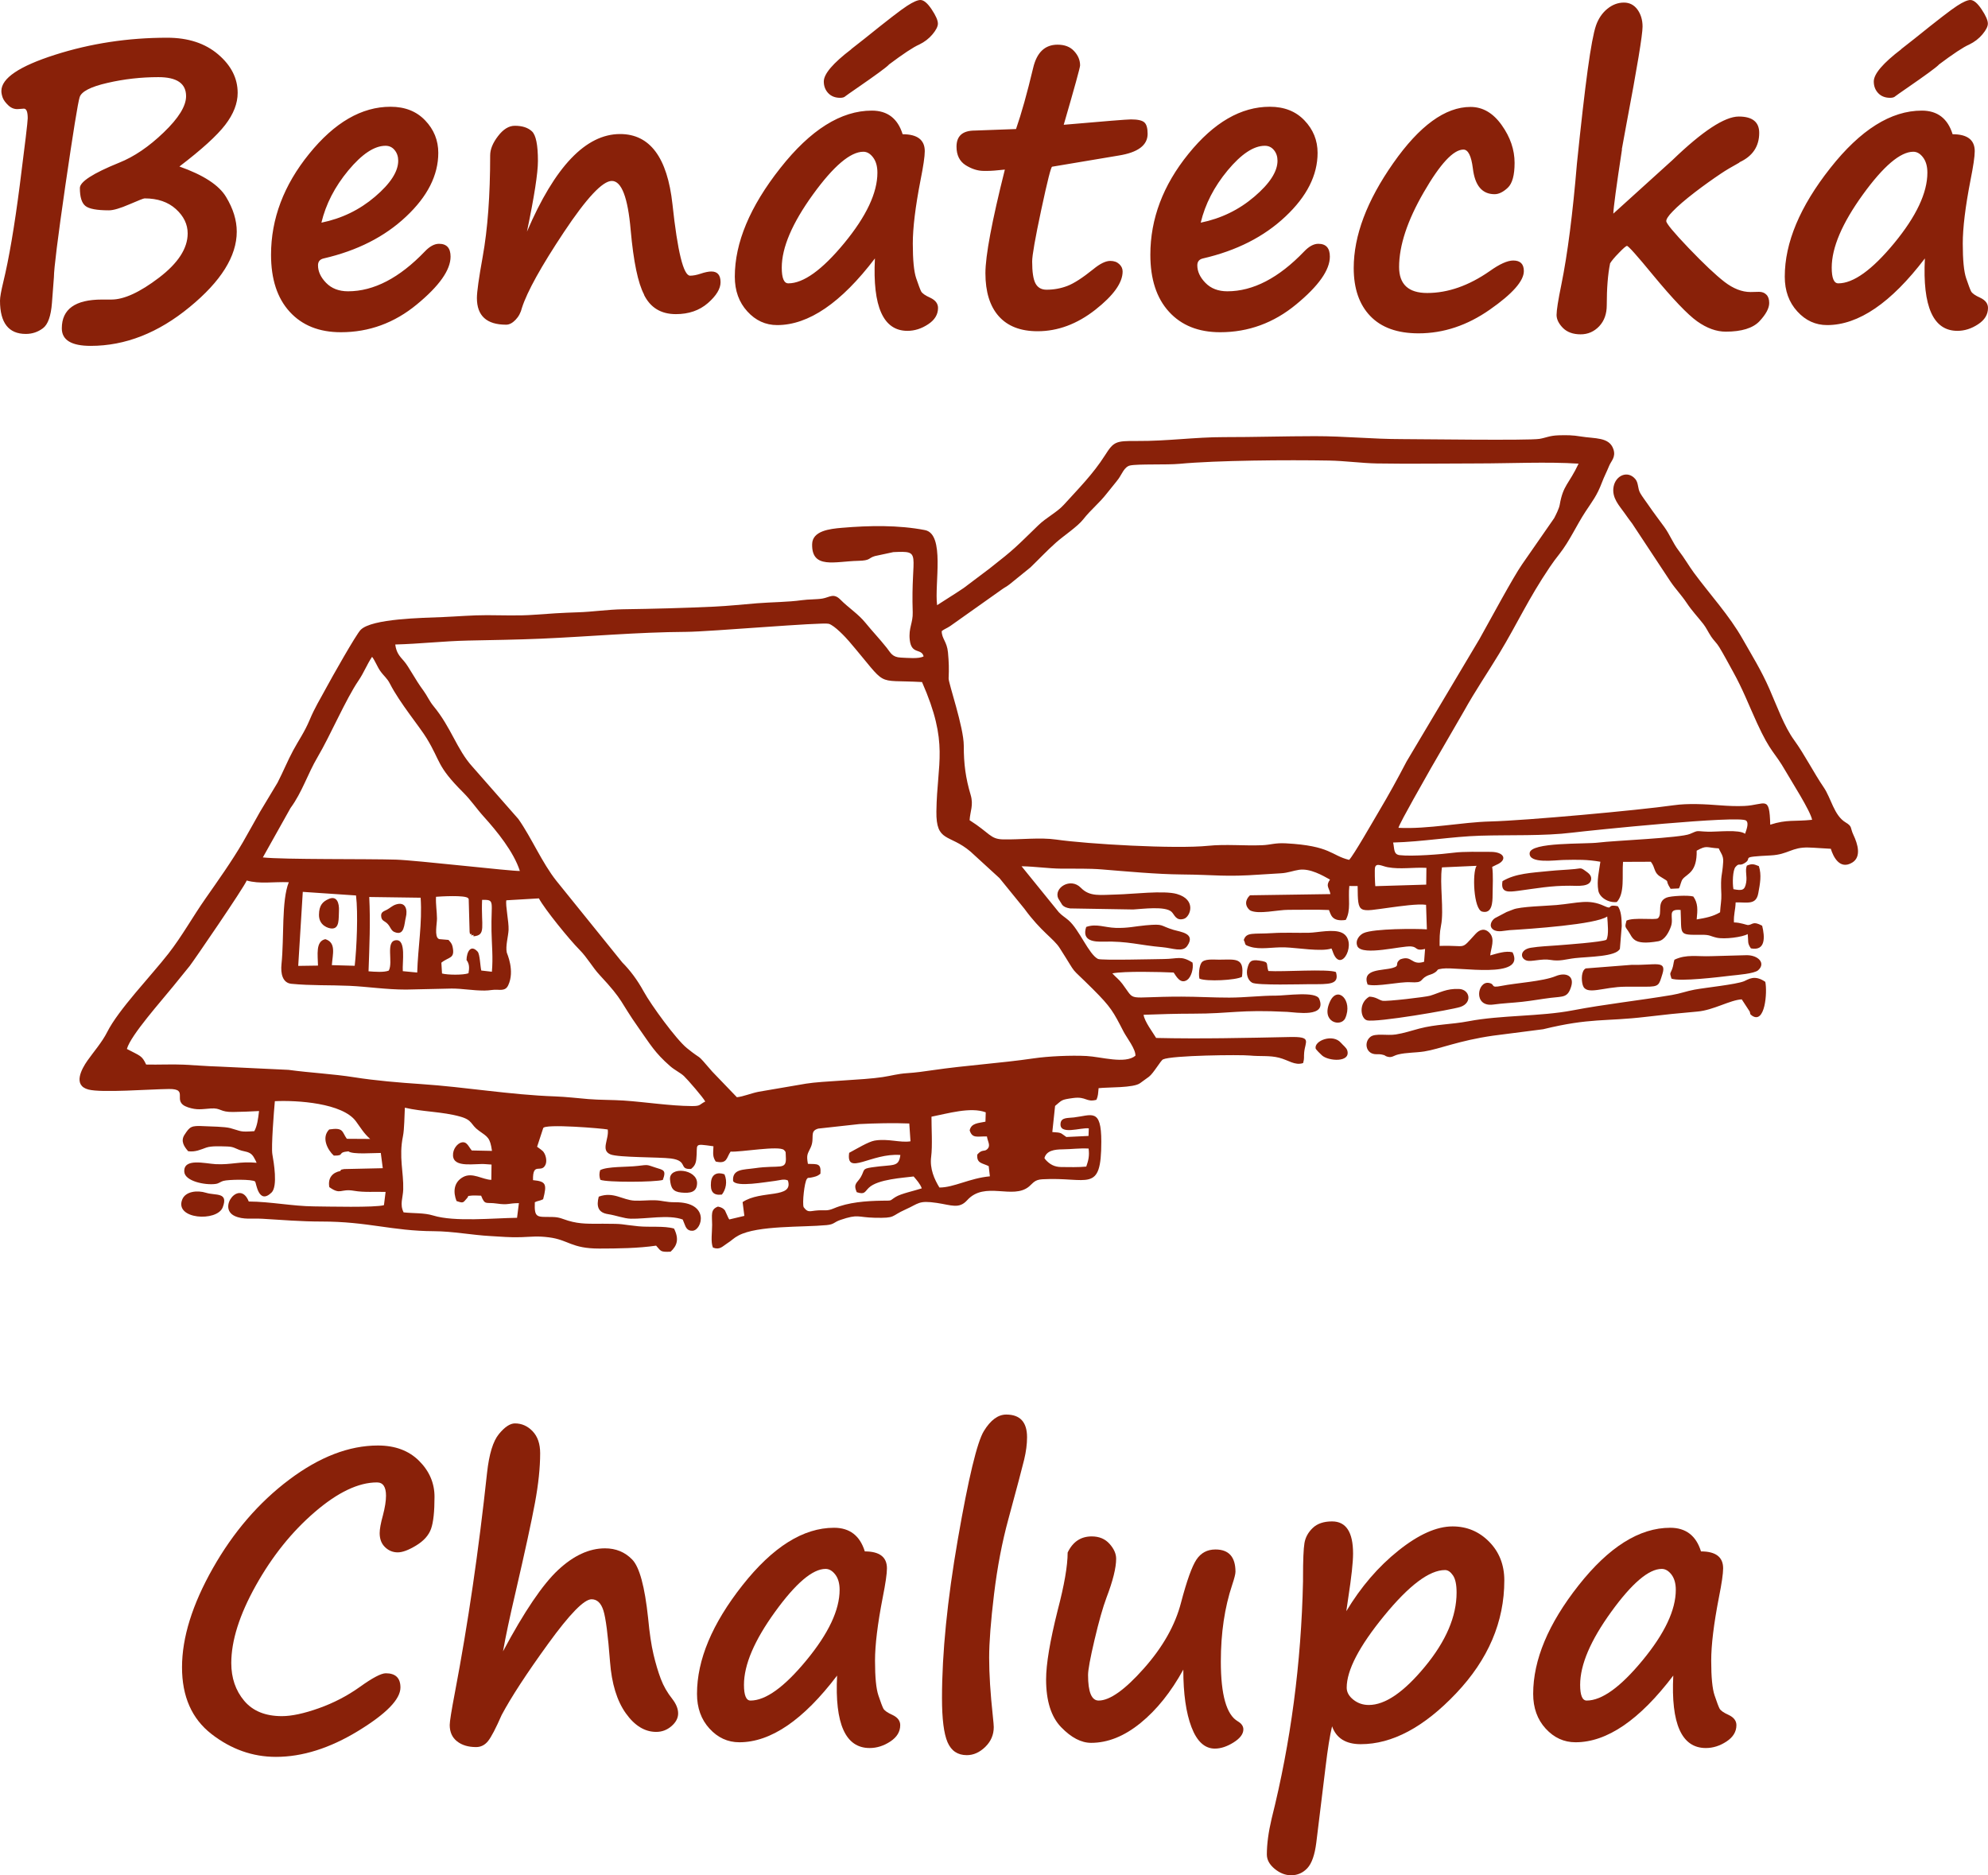 <?xml version="1.0" encoding="utf-8"?>
<!-- Generator: Adobe Illustrator 16.0.3, SVG Export Plug-In . SVG Version: 6.00 Build 0)  -->
<!DOCTYPE svg PUBLIC "-//W3C//DTD SVG 1.1//EN" "http://www.w3.org/Graphics/SVG/1.1/DTD/svg11.dtd">
<svg version="1.1" id="Vrstva_1" xmlns="http://www.w3.org/2000/svg" xmlns:xlink="http://www.w3.org/1999/xlink" x="0px" y="0px"
	 width="300px" height="283px" viewBox="0 0 300 283" enable-background="new 0 0 300 283" xml:space="preserve">
<path fill-rule="evenodd" clip-rule="evenodd" fill="#892109" d="M157.609,174.771c0.304-1.137,1.51-1.307,2.732-1.321
	c1.395-0.015,2.523-0.195,3.936-0.12c0.139,1.131-0.026,1.777-0.354,2.723c-1.123,0.115-2.627,0.079-3.779,0.066
	c-1.044-0.011-1.725-0.408-2.36-1.102L157.609,174.771L157.609,174.771z M52.582,173.75c0.589,0.507,3.916,0.233,4.883,0.244
	l0.298,2.301l-5.817,0.13c-0.678,0.137-0.373,0.027-0.597,0.295c-1.107,0.215-1.915,0.987-1.653,2.432
	c1.748,1.238,1.633,0.19,3.728,0.553c1.533,0.265,3.166,0.117,4.764,0.17l-0.247,1.996c-1.301,0.39-8.568,0.205-10.564,0.187
	c-3.229-0.028-6.58-0.719-9.837-0.736c-1.332-3.414-4.762,0.946-2.132,2.181c1.284,0.601,2.685,0.333,4.166,0.421
	c2.944,0.176,5.864,0.421,8.954,0.42c6.981-0.003,10.607,1.429,16.956,1.458c2.871,0.013,5.701,0.583,8.57,0.737
	c1.552,0.083,2.926,0.224,4.58,0.166c1.687-0.059,2.44-0.199,4.187,0.022c2.98,0.374,3.371,1.698,7.612,1.695
	c2.782-0.002,5.94-0.045,8.577-0.439c0.734,0.769,0.53,1.002,2.189,0.912c0.98-0.908,1.31-1.892,0.516-3.491
	c-1.476-0.431-3.714-0.178-5.38-0.344c-2.863-0.286-1.908-0.386-5.325-0.385c-2.015,0-3.462,0.083-5.264-0.458
	c-0.864-0.259-1.284-0.532-2.349-0.558c-2.306-0.054-2.797,0.286-2.689-2.23c0.445-0.229,0.766-0.193,1.255-0.453
	c0.603-2.32,0.424-2.689-1.527-2.877c-0.069-2.843,1.243-0.96,1.875-2.315c0.249-0.534,0.078-1.297-0.148-1.709
	c-0.187-0.341-0.259-0.371-0.522-0.585l-0.589-0.432l0.918-2.8c0.107-0.71,9.021,0.035,9.743,0.196
	c0.22,1.474-1.123,3.131,0.418,3.76c1.183,0.482,7.357,0.392,9.104,0.614c2.676,0.342,1.119,1.699,3.059,1.576
	c0.4-0.341,0.688-0.645,0.78-1.441c0.27-2.372-0.595-2.422,2.591-1.977c-0.054,1.166-0.136,1.55,0.34,2.304
	c1.761,0.41,1.604-0.571,2.244-1.5c1.47,0.112,7.329-0.944,8.062-0.24c0.335,0.325,0.229,0.305,0.276,1.021
	c0.14,2.142-0.89,1.169-4.719,1.729c-1.641,0.24-3.397,0.073-3.238,1.931c0.501,0.969,4.921,0.137,6.288-0.014
	c0.693-0.077,1.401-0.361,1.983-0.069c0.881,2.8-4.068,1.4-6.836,3.263l0.264,2.079l-2.269,0.539
	c-0.132-0.174-0.11-0.157-0.251-0.464l-0.413-0.906c-0.262-0.325-0.563-0.472-1.051-0.57c-1.162,0.422-0.883,1.28-0.879,2.767
	c0.003,1.095-0.239,2.583,0.122,3.42c1.029,0.401,1.447-0.188,2.075-0.586c0.843-0.535,1.002-0.83,1.79-1.245
	c2.92-1.541,9.669-1.215,13.283-1.561c1.19-0.114,1.096-0.447,2.087-0.783c2.735-0.926,2.519-0.393,5.138-0.329
	c3.329,0.082,2.387-0.227,4.703-1.256c2.002-0.889,1.926-1.393,4.713-0.98c2.203,0.326,3.347,0.949,4.574-0.407
	c2.677-2.963,6.9-0.027,9.345-2.076c0.61-0.511,0.824-1.021,1.994-1.086c6.903-0.395,8.9,2.252,8.905-5.667
	c0.005-5.169-1.46-3.976-4.143-3.664c-0.918,0.107-1.879-0.024-2.002,0.858c-0.264,1.896,3.106,0.617,4.257,0.791l-0.042,1.143
	l-3.344,0.159c-0.914-0.603-0.586-0.656-2.12-0.748l0.419-3.94c1.076-0.874,0.835-0.938,2.711-1.191
	c2.025-0.271,1.947,0.681,3.528,0.267c0.267-0.621,0.241-0.896,0.327-1.755c1.403-0.168,5.302-0.018,6.275-0.766
	c0.474-0.363,0.84-0.596,1.327-0.964c0.691-0.525,1.774-2.454,2.12-2.614c1.316-0.615,11.604-0.728,13.113-0.581
	c1.583,0.155,2.957-0.038,4.394,0.327c1.447,0.366,2.379,1.22,3.635,0.807c0.215-0.765,0.086-0.856,0.16-1.608
	c0.167-1.71,1.199-2.392-2.167-2.322c-6.67,0.139-13.487,0.296-20.173,0.141c-0.484-0.817-1.761-2.479-1.895-3.497
	c2.509-0.09,4.846-0.167,7.397-0.167c5.943,0,6.984-0.646,14.293-0.271c1.301,0.066,6.019,0.921,4.813-1.966
	c-0.497-1.189-5.061-0.478-6.534-0.485c-2.274-0.01-4.583,0.293-7.047,0.297c-2.42,0.004-4.75-0.146-7.238-0.147
	c-8.602-0.002-6.762,0.889-8.895-1.938c-0.552-0.73-0.955-0.954-1.505-1.573c1.813-0.358,7.207-0.218,9.256-0.124
	c0.366,0.527,1.01,1.81,2.036,1.117c0.586-0.395,0.989-1.674,0.812-2.619c-1.748-1.106-2.195-0.554-4.362-0.537
	c-1.211,0.01-9.434,0.227-9.91-0.015c-1.395-0.707-2.818-4.435-4.449-5.838c-0.549-0.474-0.986-0.707-1.455-1.207l-5.626-6.94
	c2.102,0.032,4.012,0.342,5.995,0.359c2.031,0.017,4.185-0.042,6.126,0.117c3.708,0.301,8.295,0.729,11.975,0.76
	c5.372,0.045,6.461,0.402,12.014,0.01c1.06-0.075,1.965-0.124,3.041-0.186c1.047-0.061,1.881-0.404,2.724-0.526
	c1.685-0.244,3.559,0.86,4.671,1.475c-0.686,0.999-0.16,1.112,0.065,2.191l-12.142,0.179c-0.743,0.69-0.816,1.605,0.019,2.282
	c1.258,0.645,4.171-0.097,5.804-0.088c1.9,0.011,4.271-0.06,6.095,0.029c0.298,0.646,0.372,1.801,2.531,1.5
	c0.83-1.479,0.335-3.224,0.544-5.125l1.253,0.009c0.044,4.341,0.037,3.883,5.024,3.226c1.235-0.163,4.106-0.584,5.302-0.394
	l0.123,3.702c-1.575-0.115-8.002-0.129-9.533,0.558c-0.649,0.29-1.36,1.137-0.926,2.044c0.866,1.427,6.576-0.131,8.073-0.025
	c1.031,0.073,0.594,0.755,2.114,0.381l-0.149,1.937c-1.971,0.613-1.753-1.054-3.599-0.364c-0.96,0.716,0.076,0.941-1.154,1.292
	c-1.583,0.451-4.676,0.088-3.771,2.512c1.421,0.387,4.818-0.457,6.474-0.354c1.992,0.124,1.363-0.377,2.447-0.939
	c0.408-0.211,0.77-0.223,1.22-0.519c0.667-0.437,0.099-0.458,1.156-0.6c2.345-0.313,12.658,1.677,10.578-2.461
	c-1.055-0.259-2.29,0.174-3.373,0.471c0.115-1.145,0.761-2.438-0.065-3.36c-0.743-0.829-1.534-0.551-2.144,0.111
	c-2.389,2.597-1.159,1.657-5.424,1.819c0-1.123-0.016-1.967,0.209-3.067c0.481-2.339-0.238-6.362,0.144-8.789l5.223-0.234
	c-0.672,1.01-0.46,6.597,0.853,6.912c1.489,0.356,1.563-1.368,1.565-2.557c0.005-1.215,0.118-3.063-0.063-4.193l0.625-0.308
	c1.738-0.717,1.259-1.964-0.863-1.961c-1.594,0.002-4.093-0.069-5.587,0.13c-1.777,0.236-6.283,0.589-8.139,0.365
	c-0.965-0.117-0.764-1.004-0.984-1.904c4.422-0.113,8.806-0.896,13.168-1.031c4.449-0.138,9.593,0.068,13.888-0.464
	c2.776-0.343,25.187-2.64,26.21-1.819c0.487,0.391-0.002,1.51-0.154,1.994c-0.921-0.689-4.127-0.271-5.647-0.318
	c-1.829-0.055-1.267-0.274-2.674,0.341c-1.392,0.61-11.509,1.009-13.775,1.301c-2.075,0.268-10.292-0.109-10.415,1.597
	c-0.121,1.645,3.823,1.054,5.147,1.028c2.169-0.043,3.543-0.072,5.529,0.271c-0.196,1.424-0.573,2.84-0.312,4.349
	c0.178,1.036,1.525,1.885,2.792,1.729c1.238-1.35,0.767-3.954,0.937-6.06l4.197-0.017c0.702,0.888,0.414,1.615,1.408,2.229
	c1.779,1.101,0.518,0.239,1.578,1.856l1.249-0.062c0.272-0.482,0.285-1.079,0.612-1.455c0.678-0.782,2.135-1.003,2.07-4.239
	c1.573-0.868,1.4-0.454,3.334-0.346c0.274,0.675,0.722,1.073,0.667,2.009c-0.146,2.417-0.429,1.746-0.277,4.974
	c0.037,0.8-0.144,1.726-0.193,2.661c-1.073,0.642-2.198,0.856-3.53,1.077c0.146-1.454,0.217-2.442-0.508-3.46
	c-0.785-0.228-3.404-0.091-4.035,0.165c-1.594,0.646-0.544,2.431-1.3,3.122c-0.442,0.309-3.635-0.189-4.75,0.354
	c-0.236,0.965-0.249,0.846,0.261,1.576c0.709,1.012,0.654,2.21,4.533,1.538c1.026-0.178,1.643-1.46,1.921-2.249
	c0.486-1.38-0.678-2.671,1.455-2.473c0.188,3.811-0.45,3.772,3.132,3.744c1.34-0.01,1.27,0.2,2.3,0.438
	c1.191,0.273,3.931-0.086,4.687-0.546c0.139,1.195-0.086,1.337,0.486,2.16c2.259,0.441,2.109-1.762,1.699-3.417
	c-1.432-0.78-1.424-0.125-2.159-0.101c-0.152,0.005-1.146-0.394-2.099-0.397c-0.055-1.297,0.215-1.77,0.256-3.022
	c1.746-0.047,3.072,0.439,3.413-1.363c0.277-1.483,0.523-2.783,0.091-4.113c-0.73-0.287-1.013-0.419-1.818-0.073
	c-0.291,0.809,0.073,1.538-0.1,2.557c-0.204,1.201-0.612,1.237-1.918,0.997c-0.173-0.896-0.11-2.866,0.309-3.35
	c0.594-0.688,0.544-0.093,1.343-0.566c1.444-0.853-1.021-0.93,3.98-1.181c2.638-0.132,3.159-1.272,5.718-1.192
	c1.136,0.036,2.188,0.14,3.344,0.191c0.361,1.188,1.351,3.229,3.234,2.081c1.403-0.854,0.84-2.784,0.178-4.176
	c-0.518-1.088-0.123-1.259-1.183-1.887c-1.737-1.034-2.193-3.667-3.284-5.263c-1.515-2.215-2.889-4.957-4.472-7.142
	c-1.518-2.089-2.578-5.093-3.729-7.715c-1.261-2.871-2.58-4.955-4.048-7.549c-2.005-3.548-4.894-6.676-7.343-9.987
	c-0.806-1.092-1.402-2.182-2.329-3.385c-0.843-1.097-1.316-2.389-2.151-3.54c-0.738-1.016-1.656-2.214-2.405-3.315
	c-0.411-0.607-0.918-1.25-1.23-1.799c-0.414-0.731-0.235-1.528-0.746-2.126c-1.149-1.347-2.949-0.538-3.269,1.146
	c-0.325,1.698,0.903,2.925,1.607,3.938c0.395,0.564,0.792,1.112,1.206,1.656l5.752,8.711c0.827,1.221,1.672,2.059,2.462,3.25
	c0.822,1.236,1.667,2.095,2.518,3.189c0.434,0.556,0.675,1.124,1.167,1.88c0.39,0.599,0.843,0.959,1.24,1.618
	c0.754,1.25,1.343,2.378,2.049,3.651c1.512,2.716,2.373,5.024,3.64,7.785c2.104,4.59,2.596,4.25,4.329,7.285
	c0.803,1.408,3.755,6.005,3.983,7.322c-2.695,0.287-3.776-0.085-6.317,0.737c-0.115-4.562-0.717-2.972-3.922-2.824
	c-1.212,0.056-2.523-0.011-3.651-0.097c-2.253-0.173-4.815-0.322-7.005-0.011c-5.394,0.768-22.319,2.308-27.64,2.445
	c-4.396,0.114-9.376,1.182-13.888,0.961c0.298-0.968,4.088-7.525,4.899-8.995l5.024-8.68c1.656-2.987,3.562-5.771,5.278-8.613
	c2.834-4.693,4.338-8.172,7.654-13.086c0.515-0.763,0.863-1.218,1.455-1.976c1.555-1.989,2.525-4.249,3.92-6.373
	c1.031-1.571,1.732-2.409,2.473-4.382c0.33-0.88,0.722-1.602,1.091-2.516c0.304-0.755,1.049-1.318,0.644-2.519
	c-0.628-1.871-2.802-1.565-4.951-1.924c-1.157-0.194-2.057-0.211-3.313-0.172c-1.384,0.043-1.916,0.379-2.895,0.538
	c-1.654,0.268-18.213,0.034-20.72,0.035c-4.545,0.001-8.63-0.447-13.144-0.444c-4.583,0.002-9.196,0.15-13.718,0.144
	c-4.373-0.006-8.617,0.616-13.142,0.583c-3.248-0.023-3.515,0.082-4.844,2.169c-1.795,2.82-4.001,5.031-6.225,7.477
	c-1.018,1.118-2.635,1.915-3.805,3.05c-3.52,3.408-3.494,3.502-7.369,6.539l-3.904,2.943c-1.292,0.884-2.884,1.844-4.027,2.6
	c-0.421-3.185,1.238-10.736-1.841-11.332c-3.987-0.773-8.373-0.698-12.534-0.342c-1.838,0.157-4.436,0.453-4.482,2.458
	c-0.089,3.824,3.462,2.601,6.935,2.525c1.944-0.041,1.497-0.421,2.546-0.721l2.771-0.595c4.475-0.206,2.618,0.094,2.926,9.078
	c0.054,1.607-0.651,2.365-0.446,4.178c0.255,2.253,1.773,1.219,2.09,2.475c-0.702,0.412-2.467,0.225-3.426,0.187
	c-1.329-0.054-1.557-0.746-2.13-1.465c-1.125-1.411-2.151-2.474-3.24-3.808c-1.086-1.332-2.541-2.243-3.76-3.476
	c-1.023-1.036-1.625-0.353-2.679-0.167c-0.869,0.154-2.117,0.107-3.156,0.253c-2.092,0.294-4.519,0.287-6.742,0.464
	c-2.141,0.172-4.369,0.41-6.474,0.508c-4.56,0.212-9.206,0.333-13.712,0.397c-2.381,0.034-4.619,0.392-6.856,0.458
	c-2.177,0.064-4.456,0.206-6.673,0.376c-2.218,0.17-4.794,0.063-7.048,0.058c-2.228-0.005-4.486,0.194-6.672,0.286
	c-3.039,0.129-10.689,0.218-12.384,1.925c-0.698,0.703-4.427,7.314-5.249,8.849c-0.911,1.703-1.654,2.843-2.449,4.746
	c-0.764,1.826-1.633,3.02-2.483,4.597c-0.805,1.49-1.525,3.243-2.359,4.868l-2.645,4.399c-0.916,1.598-1.669,3.017-2.607,4.628
	c-1.641,2.817-3.772,5.816-5.625,8.465c-1.95,2.785-3.509,5.634-5.584,8.3c-2.633,3.383-7.539,8.441-9.256,11.862
	c-0.76,1.512-2.07,3.009-2.967,4.287c-0.893,1.269-2.253,3.753,0.151,4.375c2.01,0.52,9.209-0.051,12.135-0.083
	c3.206-0.035,0.251,1.899,2.9,2.772c1.352,0.446,2.077,0.26,3.414,0.167c1.593-0.111,1.344,0.564,3.387,0.529
	c1.352-0.023,2.558-0.069,3.903-0.141c-0.131,1.159-0.28,2.252-0.714,3.037c-2.271,0.157-1.884,0.011-3.611-0.456
	c-0.889-0.239-2.944-0.243-3.957-0.298c-1.978-0.109-2.151,0.057-2.965,1.299c-0.628,0.958-0.05,1.795,0.552,2.483
	c1.112,0.149,1.888-0.26,2.732-0.55c0.793-0.273,2.144-0.19,3.125-0.168c1.29,0.028,1.241,0.457,2.722,0.752
	c0.926,0.187,1.19,0.551,1.587,1.358l0.161,0.352c-2.557-0.248-3.813,0.33-6.195,0.205c-1.569-0.083-4.872-0.98-4.717,1.167
	c0.102,1.41,3.132,2.028,4.689,1.824c0.584-0.076,0.716-0.326,1.196-0.462c0.792-0.223,4.415-0.274,4.807,0.099
	c0.156,0.148,0.491,3.569,2.47,1.664c0.976-0.94,0.333-4.613,0.128-5.782c-0.192-1.098,0.237-6.524,0.376-8.012
	c3.393-0.161,10.214,0.283,12.234,3.037c0.76,1.035,1.193,1.822,2.151,2.661l-3.522-0.021c-0.76-1.048-0.446-1.755-2.662-1.409
	c-1.232,1.233-0.225,3.118,0.698,3.946C52.15,174.418,50.767,173.907,52.582,173.75L52.582,173.75z M109.326,177.216
	c0.487,1.125,0.196,2.326-0.389,3.06c-1.337,0.167-1.778-0.474-1.642-1.892C107.41,177.172,108.269,176.834,109.326,177.216
	L109.326,177.216z M203.009,153.65c-0.625,1.412-3.763,0.654-2.306-2.508C201.847,148.659,204.187,151.001,203.009,153.65
	L203.009,153.65z M101.111,178.005c-0.189-2.067,4.135-1.581,4.081,0.57c-0.034,1.366-1.051,1.525-2.382,1.395
	C101.541,179.846,101.229,179.275,101.111,178.005L101.111,178.005z M49.627,135.655c1.199-0.515,1.588,0.6,1.523,1.815
	c-0.063,1.153,0.113,2.682-1.082,2.654c-0.52-0.012-1.948-0.449-1.933-2.07C48.149,136.619,48.696,136.053,49.627,135.655
	L49.627,135.655z M198.534,158.217c-0.217-1.176,2.599-2.255,3.815-0.852c0.327,0.376,0.837,0.758,0.955,1.14
	c0.584,1.882-2.842,1.654-3.815,0.762C199.296,159.09,198.568,158.397,198.534,158.217L198.534,158.217z M61.244,138.429
	c-0.262,1.021-0.17,2.906-1.753,2.21c-0.466-0.204-0.57-0.739-0.96-1.175c-0.456-0.512-0.893-0.442-0.997-1.081
	c-0.123-0.754,0.362-0.839,0.866-1.102c0.445-0.233,0.78-0.599,1.345-0.783C61.234,136.013,61.526,137.316,61.244,138.429
	L61.244,138.429z M187.42,147.415c-0.9,0.515-5.354,0.746-6.417,0.273c-0.144-0.554-0.055-1.889,0.309-2.406
	c0.437-0.62,1.782-0.456,2.659-0.457C186.416,144.822,187.834,144.426,187.42,147.415L187.42,147.415z M33.612,182.197
	c-0.852,2.229-7.348,1.821-6.103-1.2c0.492-1.194,2.233-1.415,3.596-0.989C32.549,180.458,34.507,179.855,33.612,182.197
	L33.612,182.197z M90.565,176.59c1.091-0.584,4.059-0.443,5.694-0.642c1.638-0.199,1.311-0.18,2.638,0.247
	c1.207,0.389,1.693,0.35,1.125,1.873c-1.172,0.341-8.403,0.39-9.429-0.022C90.419,177.548,90.414,177.104,90.565,176.59
	L90.565,176.59z M189.972,144.955c1.677,0.24,1.028,0.385,1.429,1.581c2.208,0.153,8.942-0.351,10.201,0.158
	c0.56,1.937-1.023,1.836-3.913,1.831c-1.141-0.002-7.981,0.209-8.74-0.225c-0.68-0.39-0.916-1.324-0.711-2.154
	C188.494,145.1,188.784,144.785,189.972,144.955L189.972,144.955z M226.736,132.976c1.97-1.172,4.341-1.253,7.044-1.529
	c1.316-0.135,2.567-0.171,3.881-0.299c0.913-0.089,0.855-0.244,1.544,0.253c0.39,0.282,0.981,0.638,0.913,1.286
	c-0.123,1.204-1.997,0.986-3.19,0.98c-2.936-0.015-5.009,0.396-7.801,0.764C227.6,134.631,226.422,134.771,226.736,132.976
	L226.736,132.976z M248.359,148.905l-3.049,0.001c-3.354,0.006-5.953,1.395-6.458-0.229c-0.246-0.793-0.225-2.213,0.453-2.532
	l6.958-0.541c3.517,0.096,5.278-0.758,4.603,1.388C250.34,148.674,250.398,148.905,248.359,148.905L248.359,148.905z
	 M187.693,141.854c0.405-1.246,1.45-0.85,4.341-1.037c1.743-0.113,3.706-0.015,5.475-0.05c1.368-0.027,3.763-0.626,5.048,0.026
	c2.384,1.209-0.128,6.322-1.39,2.952c-0.019-0.05-0.034-0.103-0.052-0.152c-0.019-0.05-0.04-0.107-0.058-0.152l-0.131-0.305
	c-1.528,0.529-5.179-0.113-7.04-0.169c-1.902-0.058-3.697,0.394-5.252-0.102C187.656,142.55,188.057,142.562,187.693,141.854
	L187.693,141.854z M237.094,148.894c-0.523,1.679-1.172,1.462-3.062,1.69c-1.5,0.181-2.795,0.434-4.336,0.602
	c-1.418,0.155-2.97,0.221-4.352,0.413c-3.077,0.427-2.41-3.604-0.651-3.261c1.042,0.203,0.086,0.804,1.842,0.452
	c2.308-0.463,6.272-0.673,8.228-1.48C236.262,146.69,237.612,147.232,237.094,148.894L237.094,148.894z M163.914,139.887
	c1.518-0.542,2.792,0.089,4.436,0.141c1.879,0.058,2.907-0.24,4.563-0.388c2.853-0.252,2.01,0.037,4.192,0.691
	c1.057,0.317,3.373,0.512,2.057,2.421c-0.696,1.009-2.237,0.322-3.731,0.193c-3.562-0.306-5.145-0.937-8.986-0.843
	C165.245,142.131,163.183,142.083,163.914,139.887L163.914,139.887z M252.235,147.688c-0.296-0.98-0.196-0.649,0.104-1.456
	c0.215-0.582,0.167-0.861,0.34-1.398c1.832-0.869,3.417-0.45,5.587-0.538l5.333-0.147c1.72,0,2.908,1.203,1.714,2.273
	c-0.581,0.521-3.161,0.706-4.077,0.813C259.353,147.458,253.546,148.165,252.235,147.688L252.235,147.688z M101.868,181.433
	c5.333-0.037,4.085,4.211,2.651,4.303c-0.828,0.054-1.047-0.576-1.204-0.975l-0.289-0.721c-2.126-0.784-5.46-0.068-7.833-0.123
	c-1.039-0.024-2.201-0.499-3.447-0.69c-1.519-0.235-1.761-1.214-1.391-2.639c2.215-0.816,3.585,0.521,5.408,0.603
	c1.007,0.045,2.054-0.083,3.063-0.056C99.986,181.167,100.461,181.443,101.868,181.433L101.868,181.433z M206.642,150.406
	c1.044,0.042,1.416,0.501,1.983,0.622c0.612,0.129,6.521-0.557,7.212-0.77c1.468-0.452,2.455-1.095,4.341-1.012
	c1.651,0.073,2.039,2.115,0.183,2.717c-1.34,0.435-12.658,2.384-14.065,2.017C205.312,153.723,204.959,151.36,206.642,150.406
	L206.642,150.406z M161.49,137.092c-0.56-0.081-0.934-0.243-1.186-0.523c-0.008-0.01-0.604-0.968-0.615-0.994
	c-0.696-1.59,1.86-3.2,3.41-1.606c1.369,1.409,2.928,1.075,5.448,1.022c2.274-0.047,7.086-0.644,9.044-0.08
	c3.048,0.878,2.01,3.455,1.083,3.745c-1.225,0.384-1.437-0.648-1.887-1.057c-0.971-0.885-4.331-0.43-5.783-0.347L161.49,137.092
	L161.49,137.092z M244.146,136.763c0.508,0.716,0.568,1.855,0.583,2.997l-0.277,3.426c-0.591,1.202-4.661,1.172-6.757,1.405
	c-1.416,0.157-2.276,0.526-3.737,0.268c-1.303-0.23-2.871,0.327-3.585,0.097c-1.021-0.329-1.018-1.661,0.652-1.931
	c1.282-0.208,2.59-0.251,3.925-0.354c1.214-0.094,6.783-0.496,7.463-0.848c0.403-0.693,0.188-2.531,0.126-3.514
	c-1.707,1.211-11.611,1.872-14.744,2.063c-0.725,0.045-1.787,0.391-2.46-0.088c-0.743-0.527-0.235-1.429,0.275-1.733l1.743-0.918
	c0.398-0.171,0.604-0.212,0.969-0.373c1.033-0.457,5.087-0.543,6.579-0.681c3.263-0.3,4.81-0.951,7.175,0.139
	C243.531,137.387,242.317,136.384,244.146,136.763L244.146,136.763z M266.395,148.174c0.325,1.596-0.042,6.449-2.015,5.095
	c-0.403-0.356-0.165-0.094-0.34-0.615l-1.201-1.839c-1.753,0.091-4.268,1.633-6.678,1.84c-2.834,0.243-5.051,0.475-7.793,0.801
	c-6.179,0.734-8.322,0.117-15.495,1.867l-7.563,0.972c-5.197,0.746-8.063,2.019-10.392,2.382c-1.288,0.2-2.693,0.152-3.912,0.451
	c-0.749,0.183-0.914,0.516-1.609,0.347c-0.492-0.121-0.186-0.196-0.874-0.334c-0.445-0.089-0.665-0.009-1.089-0.063
	c-1.34-0.172-1.609-1.826-0.63-2.605c0.738-0.586,2.52-0.155,3.826-0.36c1.249-0.195,2.319-0.564,3.52-0.881
	c2.627-0.69,4.802-0.607,7.471-1.117c4.875-0.932,10.815-0.703,15.67-1.633c4.938-0.947,10.009-1.485,14.995-2.323
	c1.303-0.219,2.245-0.593,3.402-0.806c1.732-0.319,6.262-0.779,7.492-1.271C263.825,147.82,264.762,147.038,266.395,148.174
	L266.395,148.174z M73.292,175.684l0.882,0.062l-0.032,2.308c-1.316-0.023-2.865-1.203-4.276-0.415
	c-1.423,0.794-1.5,2.264-0.976,3.608c1.07,0.376,0.981,0.243,1.546-0.38c0.521-0.573-0.209-0.293,0.742-0.439
	c0.256-0.04,1.119,0.009,1.425,0.015c0.599,1.512,0.701,0.94,2.371,1.187c1.766,0.26,1.672-0.058,3.331-0.062l-0.28,2.212
	c-3.553,0.044-9.424,0.651-12.655-0.345c-1.386-0.426-2.978-0.307-4.462-0.473c-0.618-1.208-0.099-2.193-0.06-3.448
	c0.081-2.596-0.688-4.91-0.038-8.061c0.212-1.027,0.219-3.136,0.284-4.288c2.659,0.629,5.67,0.582,8.375,1.349
	c1.909,0.541,1.498,1.196,2.807,2.127c1.33,0.947,1.68,1.032,1.967,3.042l-3.047-0.063c-0.508-0.577-0.737-1.448-1.611-1.195
	c-0.554,0.161-1.268,0.953-1.224,1.959C68.449,176.322,71.708,175.541,73.292,175.684L73.292,175.684z M128.144,173.974
	c-0.505,3.547,3.342-0.016,7.728,0.327c-0.264,1.924-1.001,1.375-4.289,1.861c-1.549,0.229-1.047,0.379-1.689,1.48
	c-0.51,0.874-1.182,0.958-0.612,2.271c1.229,0.407,1.194-0.054,1.833-0.669c1.355-1.304,5.281-1.5,6.757-1.7
	c0.429,0.501,0.994,1.124,1.23,1.792c-1.133,0.372-3.135,0.795-3.936,1.292c-1.034,0.641-0.393,0.545-2.057,0.57
	c-2.423,0.038-5.084,0.233-7.265,1.156c-1.067,0.451-1.303,0.235-2.431,0.309c-1.237,0.08-1.471,0.417-2.138-0.489
	c-0.228-0.587,0.118-3.792,0.487-4.254c0.303-0.318-0.107-0.026,1.021-0.296c0.574-0.137,0.725-0.265,1.026-0.497
	c0.125-1.613-0.444-1.437-1.892-1.487c-0.256-1.439-0.029-1.492,0.424-2.484c0.66-1.452-0.272-2.444,1.141-2.839l6.197-0.682
	c2.405-0.121,5.113-0.185,7.537-0.088l0.183,2.689c-1.561,0.255-3.384-0.452-5.412-0.107
	C131.048,172.288,129.253,173.388,128.144,173.974L128.144,173.974z M140.566,168.523c2.449-0.48,5.912-1.515,8.188-0.659
	l-0.044,1.41c-1.078,0.23-2.141,0.203-2.381,1.31c0.398,1.283,1.17,0.875,2.604,0.919c0.123,0.828,0.634,1.401,0.013,1.952
	c-0.432,0.382-0.748-0.062-1.473,0.785c-0.107,1.366,0.772,1.258,1.727,1.744l0.178,1.538c-3.025,0.269-5.451,1.7-7.615,1.689
	c-0.749-1.223-1.486-2.833-1.246-4.65C140.73,172.949,140.555,170.117,140.566,168.523L140.566,168.523z M66.32,141.729
	l-0.129-0.046c-0.666-0.363-0.242-2.293-0.249-3.063c-0.009-1.149-0.203-2.096-0.146-3.284c0.586-0.048,4.441-0.292,4.852,0.216
	c0.026,0.041,0.068,0.09,0.081,0.122l0.136,4.966l0.061,0.329c0.314-0.033,0.243-0.098,0.191,0.215
	c0.389-0.103,0.331-0.22,0.331,0.118c1.972-0.166,1.124-1.485,1.303-5.503c2.024-0.042,1.328,0.23,1.419,4.724
	c0.041,2.067,0.254,3.973,0.058,6.123l-1.599-0.182c-0.165-0.619-0.204-2.465-0.552-2.848c-1.051-1.155-1.649,0.05-1.677,1.26
	c0.438,0.574,0.444,1.178,0.298,2.001c-0.797,0.29-3.153,0.262-3.995,0.035l-0.098-1.631c1.144-0.937,2.104-0.54,1.683-2.452
	c-0.099-0.454-0.337-0.672-0.609-0.986L66.32,141.729L66.32,141.729z M45.692,134.592l8.034,0.544
	c0.328,2.688,0.102,7.958-0.199,10.611l-3.449-0.096c0.117-1.652,0.696-3.388-0.979-3.919c-1.502,0.314-1.14,2.356-1.112,3.988
	l-2.983,0.044L45.692,134.592L45.692,134.592z M55.615,146.581c0.131-3.699,0.298-7.52,0.106-11.213l7.755,0.108
	c0.263,3.847-0.404,7.475-0.517,11.292l-2.174-0.208c-0.096-1.338,0.543-4.779-1.004-4.673c-1.664,0.115-0.408,3.305-1.112,4.585
	C57.965,146.767,56.542,146.654,55.615,146.581L55.615,146.581z M207.539,133.732c-0.047-0.452-0.131-2.531-0.029-2.861
	c0.217-0.697,1.049-0.156,1.902,0.002c1.923,0.355,3.844-0.01,5.841,0.097l-0.029,2.531L207.539,133.732L207.539,133.732z
	 M61.291,149.339l6.861-0.154c1.697-0.003,3.08,0.303,4.948,0.302c0.883-0.001,1.182-0.165,2.021-0.115
	c0.857,0.051,1.281-0.063,1.572-0.682c1.031-2.185-0.183-4.782-0.217-4.937c-0.215-0.988,0.228-2.444,0.27-3.417
	c0.055-1.258-0.495-3.685-0.335-4.471l4.912-0.289c0.874,1.644,4.631,6.252,6.116,7.744c1.209,1.215,1.968,2.659,3.046,3.815
	c3.75,4.025,2.986,3.89,5.896,8.002c1.736,2.454,2.435,3.735,4.731,5.741c0.724,0.634,1.557,1.005,2.099,1.513
	c0.532,0.499,2.931,3.263,3.214,3.845c-0.873,0.42-0.661,0.685-1.892,0.68l-0.19,0c-3.104-0.012-7.006-0.613-10.219-0.83
	c-1.681-0.113-3.627-0.079-5.319-0.22c-1.61-0.135-3.411-0.348-5.033-0.405c-6.812-0.237-13.553-1.416-20.194-1.859
	c-3.378-0.226-6.896-0.52-10.118-1.028c-3.276-0.516-6.578-0.665-9.932-1.121L33.1,160.961c-1.802-0.047-3.643-0.212-5.333-0.29
	c-1.863-0.085-3.829,0.028-5.713-0.019c-0.651-1.389-0.878-1.275-2.905-2.351c0.563-2.074,5.278-7.325,7.013-9.486l2.468-3.043
	c0.547-0.689,8.149-11.779,8.602-12.89c1.992,0.56,3.965,0.165,6.349,0.256c-1.123,2.797-0.687,8.357-1.103,12.373
	c-0.145,1.398,0.154,2.825,1.49,2.956c2.998,0.292,5.757,0.172,8.752,0.305C55.478,148.896,58.25,149.341,61.291,149.339
	L61.291,149.339z M43.836,121.948c1.783-2.431,2.566-5.113,4.098-7.708c1.923-3.257,4.25-8.722,6.167-11.532
	c0.818-1.197,1.292-2.476,2.045-3.583c0.378,0.444,0.814,1.539,1.226,2.119c0.601,0.848,1.024,1.062,1.478,1.949
	c1.479,2.891,4.43,6.417,5.519,8.195c2.185,3.57,1.472,4.149,5.514,8.187c1.249,1.248,1.958,2.38,3.153,3.704
	c1.916,2.122,4.489,5.264,5.413,8.16c-1.147,0.062-15.623-1.615-18.678-1.709c-4.421-0.136-16.899,0.007-20.105-0.335
	L43.836,121.948L43.836,121.948z M59.645,97.263c3.718-0.096,7.235-0.513,10.987-0.595c3.555-0.077,7.47-0.13,11.039-0.285
	c7.292-0.315,14.415-0.983,21.911-1.028c3.531-0.022,20.495-1.495,21.478-1.218c0.881,0.248,2.557,2.045,3.071,2.647
	c6.079,7.114,3.631,5.734,11.007,6.145c4.095,9.316,2.271,12.064,2.169,19.516c-0.065,4.747,1.947,3.343,5.152,6.075l4.373,4.003
	l3.755,4.619c2.528,3.474,4.407,4.49,5.317,5.913c2.976,4.651,1.136,2.336,5.022,6.216c2.737,2.734,3.069,3.391,4.629,6.42
	c0.456,0.888,1.845,2.632,1.785,3.632c-1.562,1.294-5.202,0.152-7.374,0.041c-2.345-0.121-5.744,0.028-7.968,0.354
	c-5.056,0.741-10.198,1.047-15.243,1.784c-1.332,0.194-2.521,0.365-3.855,0.452c-1.458,0.095-2.292,0.375-3.705,0.591
	c-2.952,0.454-9.039,0.581-11.569,0.992l-7.143,1.222c-1.122,0.22-2.286,0.721-3.282,0.828l-3.712-3.861
	c-2.708-3.151-1.272-1.47-3.849-3.568c-1.604-1.305-5.397-6.507-6.506-8.535c-0.952-1.74-2.056-3.202-3.231-4.38l-9.946-12.318
	c-2.173-2.741-3.741-6.491-5.729-9.32l-6.942-7.907c-2.363-2.6-3.169-5.874-5.883-9.154c-0.593-0.716-0.965-1.591-1.498-2.31
	c-1.324-1.788-2.192-3.611-2.951-4.471C60.283,99.003,59.806,98.491,59.645,97.263L59.645,97.263z M142.112,95.238
	c0.356-0.288,0.785-0.427,1.282-0.761l7.798-5.525c0.45-0.328,0.654-0.382,1.146-0.763l3.156-2.556
	c1.345-1.296,2.462-2.505,3.865-3.753c1.212-1.075,3.219-2.379,4.106-3.504c1.209-1.534,2.363-2.368,3.627-3.993
	c0.612-0.786,1.151-1.395,1.688-2.114c0.481-0.644,0.874-1.828,1.75-2.021c1.149-0.254,5.616-0.078,7.417-0.248
	c5.686-0.536,16.408-0.607,22.596-0.497c2.442,0.043,4.936,0.397,7.23,0.437c5.051,0.086,10.19-0.003,15.249-0.003
	c4.815,0,10.488-0.273,15.196,0.033c-1.468,3.122-2.329,3.205-2.847,6.207c-0.1,0.584-0.586,1.531-0.838,2.018l-4.838,6.967
	c-1.342,1.926-4.757,8.277-6.432,11.271l-11.009,18.498c-1.418,2.715-2.64,4.939-4.213,7.587c-0.845,1.426-3.792,6.591-4.449,7.247
	c-2.729-0.658-2.748-2.13-9.539-2.496c-1.688-0.091-2.264,0.231-3.595,0.284c-2.672,0.108-5.532-0.179-8.094,0.083
	c-5.017,0.515-18.276-0.258-22.989-0.937c-2.437-0.351-5.425,0.029-7.992-0.025c-1.965-0.041-1.97-0.928-5.063-2.894
	c0.073-1.353,0.623-2.258,0.154-3.832c-0.753-2.524-1.039-4.664-1.034-7.4c0.003-2.814-2.324-9.465-2.287-10.181
	c0.068-1.458,0.037-2.435-0.097-3.899C142.905,96.806,142.102,96.385,142.112,95.238z"/>
<path fill-rule="evenodd" clip-rule="evenodd" fill="#892109" d="M27.073,25.128c3.618,1.278,5.966,2.802,7.037,4.584
	c1.081,1.783,1.617,3.524,1.617,5.248c0,3.693-2.369,7.495-7.118,11.386c-4.739,3.901-9.715,5.851-14.929,5.851
	c-2.904,0-4.352-0.881-4.352-2.643c0-2.901,2.022-4.348,6.067-4.348h1.428c1.893,0,4.282-1.099,7.167-3.296
	c2.884-2.198,4.331-4.425,4.331-6.684c0-1.375-0.594-2.604-1.774-3.673s-2.755-1.614-4.729-1.614c-0.158,0-0.921,0.308-2.3,0.901
	c-1.397,0.604-2.418,0.901-3.083,0.901c-1.813,0-3.003-0.218-3.549-0.664c-0.555-0.445-0.832-1.346-0.832-2.703
	c0-0.94,1.973-2.218,5.927-3.821c2.24-0.892,4.491-2.416,6.73-4.574c2.25-2.158,3.371-3.98,3.371-5.465
	c0-1.921-1.387-2.872-4.183-2.872c-2.608,0-5.175,0.288-7.692,0.872c-2.517,0.574-3.904,1.297-4.183,2.139
	c-0.268,0.851-0.981,5.287-2.151,13.287c-1.161,8.01-1.735,12.634-1.735,13.871l-0.297,3.911c-0.149,1.97-0.604,3.248-1.358,3.812
	c-0.764,0.574-1.616,0.861-2.588,0.861C1.299,50.395,0,48.722,0,45.375c0-0.525,0.169-1.455,0.496-2.812
	c0.853-3.505,1.686-8.376,2.489-14.624c0.802-6.247,1.198-9.604,1.198-10.088c0-0.971-0.188-1.456-0.574-1.456l-0.793,0.06
	c-0.574,0.06-1.09-0.119-1.538-0.535c-0.445-0.417-0.732-0.813-0.871-1.179c-0.128-0.366-0.199-0.702-0.199-1.009
	c0-1.921,2.688-3.732,8.071-5.456C13.66,6.555,19.32,5.693,25.238,5.693c3.163,0,5.721,0.841,7.683,2.515
	c1.963,1.672,2.944,3.604,2.944,5.811c0,1.584-0.625,3.198-1.884,4.832C32.723,20.485,30.422,22.574,27.073,25.128L27.073,25.128z
	 M67.993,38.732c0,2.01-1.696,4.416-5.086,7.208c-3.379,2.792-7.206,4.197-11.468,4.197c-3.271,0-5.849-1.03-7.723-3.088
	c-1.884-2.06-2.815-4.931-2.815-8.604c0-5.416,1.913-10.495,5.749-15.227c3.836-4.743,7.932-7.108,12.282-7.108
	c2.171,0,3.916,0.683,5.225,2.059c1.319,1.375,1.982,3.009,1.982,4.9c0,3.366-1.616,6.574-4.858,9.614
	c-3.23,3.049-7.374,5.148-12.43,6.316c-0.575,0.129-0.862,0.475-0.862,1.04c0,0.931,0.407,1.812,1.229,2.654
	c0.824,0.842,1.923,1.267,3.302,1.267c3.885,0,7.751-2.01,11.587-6.009c0.733-0.772,1.447-1.159,2.141-1.159
	C67.417,36.791,67.993,37.435,67.993,38.732L67.993,38.732z M48.503,33.603c3.063-0.623,5.759-1.931,8.089-3.92
	c2.339-1.99,3.5-3.801,3.5-5.425c0-0.634-0.179-1.169-0.537-1.604C59.2,22.218,58.743,22,58.18,22c-1.686,0-3.55,1.238-5.612,3.713
	C50.516,28.188,49.167,30.812,48.503,33.603L48.503,33.603z M97.205,44.474c-0.932-1.743-1.605-4.99-2.031-9.743
	c-0.427-4.95-1.379-7.425-2.846-7.425c-1.397,0-3.806,2.575-7.237,7.733c-3.42,5.148-5.531,8.95-6.324,11.406
	c-0.179,0.742-0.506,1.346-0.981,1.832c-0.466,0.485-0.942,0.723-1.408,0.723c-2.935,0-4.411-1.337-4.411-4.03
	c0-0.911,0.288-2.98,0.871-6.208c0.754-4.178,1.131-9.276,1.131-15.316c0-0.911,0.396-1.881,1.189-2.911
	c0.793-1.039,1.637-1.554,2.528-1.554c1.129,0,1.982,0.277,2.587,0.841c0.604,0.564,0.903,2.05,0.903,4.465
	c0,1.841-0.555,5.396-1.656,10.673c4.204-9.821,8.881-14.732,14.058-14.732c4.491,0,7.127,3.525,7.9,10.584
	c0.772,7.197,1.664,10.792,2.667,10.792c0.445,0,0.96-0.099,1.536-0.287c0.704-0.237,1.248-0.346,1.666-0.346
	c0.922,0,1.388,0.535,1.388,1.623c0,0.98-0.636,2.03-1.914,3.149c-1.278,1.109-2.885,1.663-4.827,1.663
	c-2.24,0-3.847-0.971-4.817-2.931H97.205L97.205,44.474z M132.03,38.999c-5.096,6.703-10.012,10.06-14.751,10.06
	c-1.745,0-3.251-0.684-4.501-2.06c-1.259-1.376-1.892-3.119-1.892-5.248c0-5.129,2.29-10.584,6.858-16.375
	c4.56-5.792,9.169-8.683,13.818-8.683c2.359,0,3.916,1.188,4.649,3.564c2.22,0,3.342,0.851,3.342,2.555
	c0,0.812-0.219,2.277-0.645,4.405c-0.773,3.98-1.161,7.168-1.161,9.544c0,2.475,0.17,4.218,0.506,5.217
	c0.347,1.01,0.585,1.664,0.743,1.98c0.158,0.308,0.624,0.634,1.398,0.981c0.772,0.366,1.16,0.881,1.16,1.534
	c0,0.99-0.498,1.812-1.497,2.465c-1.002,0.663-2.042,0.99-3.123,0.99C133.296,49.93,131.662,46.286,132.03,38.999L132.03,38.999z
	 M130.284,22.9c-1.954,0-4.501,2.159-7.623,6.475c-3.122,4.327-4.689,7.99-4.689,11.01c0,1.584,0.327,2.376,0.992,2.376
	c2.279,0,5.095-2.019,8.435-6.068c3.341-4.06,5.006-7.594,5.006-10.634c0-0.97-0.219-1.732-0.654-2.306
	C131.315,23.178,130.829,22.9,130.284,22.9L130.284,22.9z M134.1,9.772h0.031c-0.447,0.446-2.033,1.604-4.759,3.485
	c-1.011,0.692-1.605,1.119-1.804,1.267c-0.149,0.158-0.416,0.237-0.782,0.237c-0.754,0-1.358-0.237-1.806-0.712
	c-0.445-0.476-0.664-1.06-0.664-1.753c0-1.139,1.388-2.763,4.154-4.871h-0.031c0.753-0.584,1.438-1.12,2.033-1.595
	c3.389-2.732,5.531-4.386,6.432-4.96C137.808,0.287,138.472,0,138.899,0c0.495,0,1.07,0.475,1.694,1.416
	c0.635,0.95,0.941,1.663,0.941,2.148c0,0.426-0.267,0.961-0.812,1.614c-0.536,0.644-1.21,1.158-2.003,1.544
	C137.827,7.109,136.291,8.129,134.1,9.772L134.1,9.772z M158.774,25.158c-0.17,0-0.714,2.158-1.636,6.465
	c-0.923,4.316-1.379,6.931-1.379,7.832c0,1.594,0.167,2.693,0.505,3.326c0.338,0.625,0.893,0.94,1.667,0.94
	c1.089,0,2.13-0.187,3.122-0.564c1-0.376,2.311-1.228,3.936-2.534c1.01-0.831,1.863-1.248,2.557-1.248
	c0.565,0,1.01,0.158,1.348,0.475c0.348,0.317,0.516,0.693,0.516,1.119c0,1.703-1.376,3.624-4.124,5.782
	c-2.755,2.158-5.66,3.237-8.711,3.237c-2.56,0-4.512-0.753-5.859-2.267c-1.337-1.505-2.012-3.673-2.012-6.495
	c0-2.614,0.971-7.821,2.934-15.633c-1.238,0.139-2.102,0.198-2.585,0.198h-0.615c-0.882,0-1.795-0.287-2.716-0.861
	c-0.913-0.584-1.379-1.514-1.379-2.792c0-1.624,0.921-2.435,2.766-2.435l6.215-0.229c0.814-2.336,1.675-5.405,2.578-9.197
	c0.547-2.356,1.774-3.534,3.687-3.534c1.07,0,1.905,0.316,2.499,0.97c0.604,0.644,0.903,1.366,0.903,2.158
	c0,0.308-0.824,3.297-2.47,8.961c6.158-0.535,9.536-0.812,10.141-0.812c1.023,0,1.706,0.149,2.033,0.456
	c0.327,0.297,0.487,0.871,0.487,1.723c0,1.722-1.458,2.813-4.383,3.277L158.774,25.158L158.774,25.158z M200.683,38.732
	c0,2.01-1.693,4.416-5.084,7.208c-3.378,2.792-7.207,4.197-11.467,4.197c-3.274,0-5.849-1.03-7.723-3.088
	c-1.884-2.06-2.815-4.931-2.815-8.604c0-5.416,1.913-10.495,5.749-15.227c3.836-4.743,7.929-7.108,12.281-7.108
	c2.172,0,3.915,0.683,5.224,2.059c1.319,1.375,1.983,3.009,1.983,4.9c0,3.366-1.615,6.574-4.857,9.614
	c-3.232,3.049-7.375,5.148-12.43,6.316c-0.576,0.129-0.863,0.475-0.863,1.04c0,0.931,0.408,1.812,1.23,2.654s1.923,1.267,3.3,1.267
	c3.886,0,7.753-2.01,11.59-6.009c0.733-0.772,1.447-1.159,2.141-1.159C200.11,36.791,200.683,37.435,200.683,38.732L200.683,38.732z
	 M181.195,33.603c3.064-0.623,5.759-1.931,8.088-3.92c2.339-1.99,3.499-3.801,3.499-5.425c0-0.634-0.178-1.169-0.534-1.604
	C191.89,22.218,191.435,22,190.87,22c-1.685,0-3.548,1.238-5.611,3.713C183.208,28.188,181.86,30.812,181.195,33.603L181.195,33.603
	z M214.065,50.306c-3.19,0-5.618-0.872-7.285-2.614c-1.665-1.732-2.497-4.148-2.497-7.248c0-4.871,1.981-10.138,5.956-15.811
	c3.964-5.663,7.861-8.495,11.668-8.495c1.842,0,3.41,0.911,4.708,2.742c1.298,1.822,1.944,3.723,1.944,5.693
	c0,1.861-0.337,3.109-1.031,3.763c-0.686,0.643-1.351,0.97-1.984,0.97c-1.884,0-2.973-1.297-3.281-3.891
	c-0.238-1.892-0.714-2.841-1.426-2.841c-1.507,0-3.509,2.148-5.987,6.445c-2.479,4.287-3.719,8.049-3.719,11.277
	c0,2.613,1.418,3.92,4.242,3.92c3.125,0,6.267-1.099,9.439-3.307c1.497-1.069,2.674-1.594,3.548-1.594
	c1.06,0,1.596,0.525,1.596,1.594c0,1.484-1.706,3.426-5.126,5.812C221.411,49.118,217.823,50.306,214.065,50.306L214.065,50.306z
	 M262.48,24.495h0.031c0,0-0.021,0.02-0.06,0.06c-1.12,0.613-2.033,1.158-2.727,1.624c-1.298,0.871-2.606,1.802-3.925,2.812
	c-1.507,1.159-2.646,2.139-3.399,2.931c-0.636,0.653-0.952,1.139-0.952,1.445c0,0.347,1.13,1.713,3.391,4.08
	c2.269,2.367,4.064,4.06,5.391,5.088c1.329,1.021,2.638,1.535,3.936,1.535l1.28-0.03c0.466,0,0.832,0.139,1.109,0.426
	c0.288,0.277,0.427,0.703,0.427,1.258c0,0.792-0.495,1.713-1.476,2.762c-0.992,1.04-2.688,1.564-5.087,1.564
	c-1.416,0-2.845-0.524-4.302-1.555c-1.447-1.029-3.677-3.365-6.681-6.999c-2.399-2.921-3.708-4.386-3.915-4.386
	c-0.139,0-0.544,0.347-1.219,1.049c-0.683,0.693-1.12,1.228-1.337,1.594v0.029c-0.327,1.604-0.497,3.703-0.497,6.287
	c0,1.297-0.377,2.356-1.139,3.167c-0.774,0.813-1.706,1.218-2.805,1.218c-1.141,0-2.033-0.327-2.677-0.97
	c-0.636-0.654-0.953-1.306-0.953-1.96c0-0.693,0.238-2.228,0.725-4.584c0.932-4.584,1.714-10.663,2.347-18.247
	c0.625-6.049,1.162-10.772,1.628-14.167c0.466-3.396,0.882-5.614,1.248-6.674c0.367-1.049,0.942-1.891,1.714-2.524
	c0.774-0.625,1.606-0.94,2.499-0.94c0.853,0,1.536,0.356,2.052,1.059c0.505,0.703,0.764,1.564,0.764,2.564
	c0,1.258-0.814,6.169-2.439,14.742l-0.694,3.792h0.029c-0.853,5.595-1.287,8.822-1.308,9.693l8.91-8.069
	c4.551-4.386,7.893-6.584,10.022-6.584c2.052,0,3.083,0.822,3.083,2.465C265.474,22.099,264.474,23.583,262.48,24.495L262.48,24.495
	z M290.475,38.999c-5.095,6.703-10.012,10.06-14.751,10.06c-1.745,0-3.25-0.684-4.501-2.06c-1.259-1.376-1.892-3.119-1.892-5.248
	c0-5.129,2.29-10.584,6.859-16.375c4.561-5.792,9.169-8.683,13.82-8.683c2.357,0,3.915,1.188,4.647,3.564
	c2.222,0,3.341,0.851,3.341,2.555c0,0.812-0.217,2.277-0.644,4.405c-0.774,3.98-1.162,7.168-1.162,9.544
	c0,2.475,0.17,4.218,0.507,5.217c0.346,1.01,0.584,1.664,0.743,1.98c0.157,0.308,0.623,0.634,1.397,0.981
	c0.772,0.366,1.159,0.881,1.159,1.534c0,0.99-0.494,1.812-1.497,2.465c-1.002,0.663-2.041,0.99-3.122,0.99
	C291.741,49.93,290.108,46.286,290.475,38.999L290.475,38.999z M288.729,22.9c-1.952,0-4.501,2.159-7.623,6.475
	c-3.122,4.327-4.689,7.99-4.689,11.01c0,1.584,0.327,2.376,0.992,2.376c2.279,0,5.095-2.019,8.437-6.068
	c3.339-4.06,5.006-7.594,5.006-10.634c0-0.97-0.22-1.732-0.654-2.306C289.761,23.178,289.274,22.9,288.729,22.9L288.729,22.9z
	 M292.545,9.772h0.031c-0.447,0.446-2.033,1.604-4.76,3.485c-1.01,0.692-1.604,1.119-1.803,1.267
	c-0.149,0.158-0.416,0.237-0.783,0.237c-0.753,0-1.358-0.237-1.805-0.712c-0.445-0.476-0.662-1.06-0.662-1.753
	c0-1.139,1.387-2.763,4.153-4.871h-0.031c0.753-0.584,1.439-1.12,2.033-1.595c3.389-2.732,5.532-4.386,6.432-4.96
	C296.253,0.287,296.917,0,297.344,0c0.495,0,1.07,0.475,1.693,1.416c0.636,0.95,0.942,1.663,0.942,2.148
	c0,0.426-0.268,0.961-0.812,1.614c-0.536,0.644-1.209,1.158-2.002,1.544C296.274,7.109,294.738,8.129,292.545,9.772z"/>
<g>
	<path fill="#892109" d="M58.221,252.516c1.471,0,2.208,0.715,2.208,2.146c0,1.779-2.134,3.969-6.403,6.57
		c-4.27,2.601-8.399,3.901-12.387,3.901c-3.523,0-6.766-1.151-9.728-3.451c-2.962-2.301-4.443-5.656-4.443-10.065
		c0-4.486,1.548-9.465,4.646-14.938c3.099-5.472,6.938-9.93,11.516-13.372s9.046-5.163,13.402-5.163c2.594,0,4.666,0.773,6.215,2.32
		c1.549,1.547,2.324,3.355,2.324,5.424c0,2.244-0.175,3.854-0.523,4.83c-0.348,0.977-1.094,1.813-2.236,2.509
		c-1.143,0.696-2.071,1.044-2.789,1.044c-0.735,0-1.374-0.261-1.916-0.783c-0.543-0.522-0.813-1.228-0.813-2.118
		c0-0.619,0.165-1.518,0.493-2.697c0.31-1.18,0.464-2.166,0.464-2.958c0-1.334-0.455-2.001-1.365-2.001
		c-2.788,0-5.916,1.489-9.38,4.467c-3.466,2.978-6.432,6.676-8.901,11.095c-2.469,4.418-3.703,8.32-3.703,11.704
		c0,2.243,0.647,4.138,1.945,5.685c1.298,1.547,3.195,2.321,5.692,2.321c1.472,0,3.326-0.396,5.562-1.19
		c2.236-0.792,4.304-1.866,6.201-3.219C56.217,253.202,57.525,252.516,58.221,252.516z"/>
	<path fill="#892109" d="M75.907,249.209c3.213-6.014,5.986-10.109,8.32-12.284c2.333-2.175,4.689-3.263,7.071-3.263
		c1.646,0,3.016,0.566,4.111,1.697c1.093,1.131,1.892,4.075,2.395,8.832c0.213,2.263,0.484,4.089,0.814,5.482
		s0.696,2.625,1.104,3.699c0.405,1.073,0.986,2.083,1.741,3.031c0.581,0.754,0.872,1.48,0.872,2.176
		c0,0.695-0.333,1.334-1.002,1.914c-0.668,0.581-1.438,0.871-2.309,0.871c-1.722,0-3.253-0.938-4.587-2.813
		c-1.336-1.876-2.13-4.468-2.381-7.774c-0.31-4.042-0.644-6.623-1.002-7.745c-0.358-1.122-0.954-1.682-1.786-1.682
		c-1.124,0-3.307,2.238-6.549,6.714c-3.244,4.477-5.582,8.059-7.013,10.747c-0.891,2.031-1.578,3.346-2.062,3.945
		c-0.484,0.599-1.085,0.899-1.801,0.899c-1.181,0-2.141-0.289-2.875-0.87c-0.735-0.58-1.103-1.402-1.103-2.466
		c0-0.521,0.26-2.155,0.784-4.901c1.976-10.384,3.59-21.436,4.85-33.154c0.31-2.823,0.904-4.771,1.786-5.844
		c0.88-1.073,1.688-1.61,2.424-1.61c1.026,0,1.917,0.396,2.672,1.189c0.755,0.793,1.132,1.896,1.132,3.307
		c0,2.166-0.26,4.661-0.782,7.483c-0.523,2.824-1.502,7.33-2.934,13.517C76.924,244.037,76.294,247.004,75.907,249.209z"/>
	<path fill="#892109" d="M126.322,252.864c-5.092,6.71-10.009,10.065-14.752,10.065c-1.742,0-3.244-0.686-4.501-2.06
		c-1.259-1.373-1.888-3.123-1.888-5.25c0-5.124,2.285-10.582,6.854-16.374c4.569-5.792,9.177-8.687,13.825-8.687
		c2.36,0,3.909,1.189,4.645,3.567c2.227,0,3.34,0.852,3.34,2.553c0,0.813-0.213,2.282-0.638,4.409
		c-0.775,3.984-1.162,7.165-1.162,9.543c0,2.475,0.169,4.216,0.509,5.221c0.337,1.005,0.584,1.664,0.74,1.973
		c0.155,0.31,0.619,0.638,1.394,0.986c0.773,0.368,1.161,0.88,1.161,1.538c0,0.986-0.497,1.808-1.494,2.465
		c-0.997,0.658-2.039,0.986-3.122,0.986C127.591,263.799,125.956,260.154,126.322,252.864z M124.581,236.765
		c-1.956,0-4.497,2.161-7.624,6.483c-3.127,4.322-4.689,7.991-4.689,11.008c0,1.586,0.33,2.378,0.987,2.378
		c2.284,0,5.098-2.026,8.437-6.077c3.34-4.051,5.01-7.594,5.01-10.63c0-0.967-0.218-1.735-0.653-2.307
		C125.612,237.051,125.123,236.765,124.581,236.765z"/>
	<path fill="#892109" d="M151.85,213.474c2.091,0,3.138,1.141,3.138,3.423c0,1.044-0.146,2.17-0.437,3.379s-1.083,4.201-2.381,8.978
		c-0.947,3.461-1.669,7.237-2.164,11.327c-0.492,4.089-0.738,7.286-0.738,9.587c0,2.456,0.184,5.375,0.55,8.76
		c0.097,0.909,0.146,1.479,0.146,1.711c0,1.16-0.427,2.155-1.277,2.987c-0.853,0.832-1.782,1.248-2.79,1.248
		c-1.374,0-2.342-0.648-2.905-1.943c-0.56-1.295-0.84-3.519-0.84-6.671c0-6.788,0.798-14.784,2.395-23.989
		c1.597-9.204,2.905-14.638,3.92-16.301C149.484,214.305,150.612,213.474,151.85,213.474z"/>
	<path fill="#892109" d="M178.568,251.964c-1.858,3.384-4.012,6.072-6.461,8.064c-2.45,1.992-4.933,2.988-7.45,2.988
		c-1.492,0-2.997-0.784-4.514-2.35c-1.521-1.567-2.282-3.974-2.282-7.223c0-2.301,0.581-5.772,1.743-10.413
		c1.007-3.829,1.51-6.739,1.51-8.731c0.774-1.625,1.986-2.437,3.632-2.437c1.123,0,2.018,0.373,2.685,1.117
		c0.667,0.744,1.002,1.494,1.002,2.248c0,1.374-0.484,3.327-1.452,5.859c-0.563,1.509-1.167,3.64-1.813,6.396
		c-0.649,2.757-0.974,4.521-0.974,5.294c0,2.572,0.531,3.858,1.596,3.858c1.686,0,3.959-1.615,6.825-4.844
		c2.866-3.229,4.734-6.537,5.605-9.921c0.872-3.306,1.646-5.472,2.324-6.497s1.636-1.538,2.874-1.538
		c2.015,0,3.022,1.122,3.022,3.365c0,0.329-0.165,0.986-0.495,1.972c-1.144,3.424-1.714,7.281-1.714,11.573
		c0,5.028,0.854,8.035,2.557,9.021c0.56,0.329,0.843,0.735,0.843,1.218c0,0.697-0.495,1.354-1.481,1.973
		c-0.989,0.619-1.929,0.929-2.818,0.929c-1.528,0-2.706-1.079-3.528-3.234C178.979,258.496,178.568,255.6,178.568,251.964z"/>
	<path fill="#892109" d="M201.018,260.521c-0.33,1.354-0.659,3.404-0.986,6.149l-1.395,11.399c-0.233,1.856-0.683,3.142-1.35,3.858
		c-0.667,0.715-1.486,1.073-2.455,1.073c-0.872,0-1.698-0.324-2.483-0.972c-0.783-0.648-1.175-1.368-1.175-2.161
		c0-1.566,0.241-3.375,0.725-5.424c2.886-11.506,4.464-23.446,4.734-35.822v-0.581c0-2.591,0.073-4.317,0.217-5.178
		c0.146-0.86,0.563-1.619,1.251-2.276c0.686-0.658,1.659-0.987,2.917-0.987c2.109,0,3.167,1.615,3.167,4.845
		c0,1.314-0.243,3.548-0.728,6.7l-0.291,2.001c2.209-3.673,4.831-6.724,7.872-9.151c3.038-2.427,5.76-3.641,8.16-3.641
		c2.169,0,4.011,0.774,5.532,2.321c1.521,1.547,2.279,3.491,2.279,5.83c0,6.247-2.423,11.927-7.275,17.041
		c-4.849,5.115-9.646,7.672-14.387,7.672C203.098,263.219,201.656,262.319,201.018,260.521z M218.064,236.939
		c-2.36,0-5.425,2.301-9.19,6.903c-3.766,4.603-5.65,8.218-5.65,10.849c0,0.677,0.335,1.28,1.002,1.813
		c0.67,0.532,1.447,0.798,2.339,0.798c2.457,0,5.281-1.929,8.466-5.787c3.185-3.857,4.775-7.584,4.775-11.182
		c0-1.199-0.183-2.064-0.552-2.596C218.888,237.205,218.49,236.939,218.064,236.939z"/>
	<path fill="#892109" d="M252.507,252.864c-5.092,6.71-10.009,10.065-14.751,10.065c-1.743,0-3.245-0.686-4.504-2.06
		c-1.258-1.373-1.887-3.123-1.887-5.25c0-5.124,2.285-10.582,6.854-16.374c4.569-5.792,9.178-8.687,13.825-8.687
		c2.36,0,3.909,1.189,4.645,3.567c2.227,0,3.342,0.852,3.342,2.553c0,0.813-0.214,2.282-0.641,4.409
		c-0.774,3.984-1.159,7.165-1.159,9.543c0,2.475,0.167,4.216,0.508,5.221c0.337,1.005,0.583,1.664,0.741,1.973
		c0.154,0.31,0.617,0.638,1.392,0.986c0.774,0.368,1.162,0.88,1.162,1.538c0,0.986-0.497,1.808-1.494,2.465
		c-0.997,0.658-2.039,0.986-3.122,0.986C253.776,263.799,252.141,260.154,252.507,252.864z M250.764,236.765
		c-1.955,0-4.496,2.161-7.623,6.483c-3.127,4.322-4.689,7.991-4.689,11.008c0,1.586,0.33,2.378,0.987,2.378
		c2.284,0,5.098-2.026,8.437-6.077c3.339-4.051,5.011-7.594,5.011-10.63c0-0.967-0.22-1.735-0.654-2.307
		C251.795,237.051,251.306,236.765,250.764,236.765z"/>
</g>
</svg>
